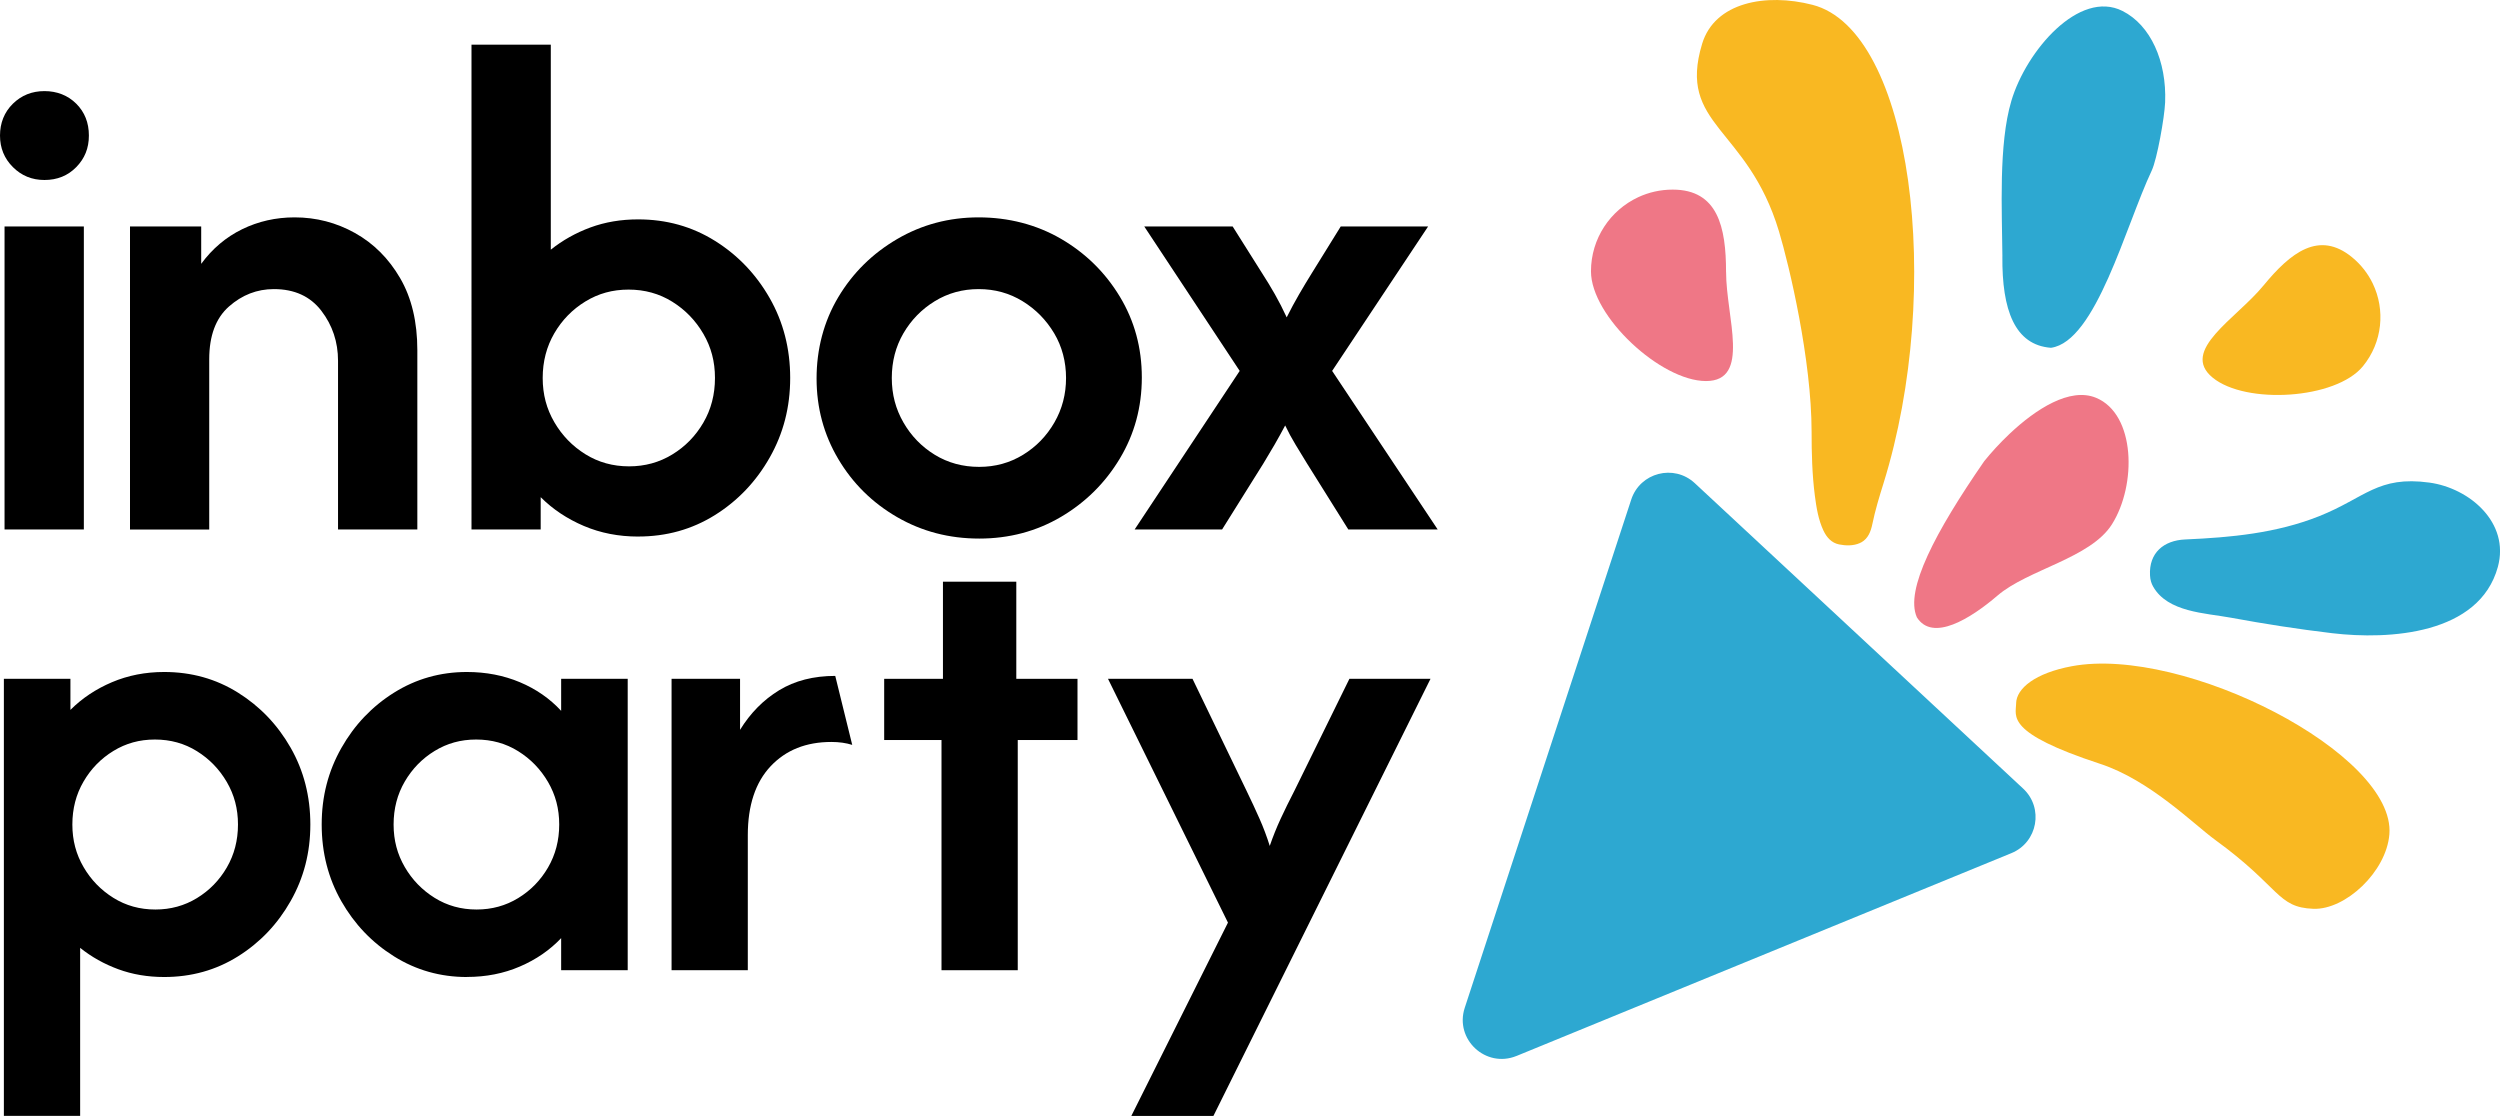 <?xml version="1.0" encoding="UTF-8"?>
<svg id="Layer_2" data-name="Layer 2" xmlns="http://www.w3.org/2000/svg" viewBox="0 0 709.61 316.75">
  <defs>
    <style>
      .cls-1 {
        fill: #f9b822;
      }

      .cls-2 {
        fill: #ef7786;
      }

      .cls-3 {
        fill: #2da8d1;
      }
    </style>
  </defs>
  <g id="Layer_1-2" data-name="Layer 1">
    <g>
      <g>
        <path d="M12.62,51.09c-3.54,0-6.52-1.22-8.96-3.66s-3.66-5.42-3.66-8.96,1.22-6.64,3.66-9.03c2.44-2.39,5.42-3.58,8.96-3.58s6.64,1.2,9.03,3.58c2.39,2.39,3.58,5.4,3.58,9.03s-1.2,6.52-3.58,8.96c-2.39,2.44-5.4,3.66-9.03,3.66ZM1.29,150.29v-86.01h22.51v86.01H1.29Z"/>
        <path d="M36.9,150.29v-86.01h20.21v10.61c3.15-4.3,7.02-7.57,11.61-9.82,4.59-2.24,9.56-3.37,14.91-3.37,6.11,0,11.83,1.48,17.13,4.44,5.3,2.96,9.58,7.24,12.83,12.83,3.25,5.59,4.87,12.4,4.87,20.43v50.89h-22.51v-47.88c0-5.35-1.58-10.08-4.73-14.19-3.15-4.11-7.65-6.16-13.48-6.16-4.78,0-9.03,1.65-12.76,4.95-3.73,3.3-5.59,8.29-5.59,14.98v48.31h-22.51Z"/>
        <path d="M181.14,152.3c-5.54,0-10.68-1-15.41-3.01-4.73-2.01-8.82-4.73-12.26-8.17v9.17h-19.64V12.67h22.51v58.2c3.34-2.67,7.1-4.78,11.25-6.31,4.16-1.53,8.67-2.29,13.55-2.29,8.03,0,15.29,2.03,21.79,6.09,6.5,4.06,11.68,9.49,15.55,16.27,3.87,6.79,5.81,14.34,5.81,22.65s-1.94,15.75-5.81,22.58c-3.87,6.83-9.06,12.28-15.55,16.34-6.5,4.06-13.76,6.09-21.79,6.09ZM178.56,132.37c4.49,0,8.58-1.12,12.26-3.37,3.68-2.24,6.62-5.25,8.82-9.03,2.2-3.77,3.3-8,3.3-12.69s-1.1-8.77-3.3-12.54c-2.2-3.77-5.14-6.81-8.82-9.1-3.68-2.29-7.81-3.44-12.4-3.44s-8.58,1.12-12.26,3.37c-3.68,2.25-6.62,5.26-8.82,9.03-2.2,3.78-3.3,8.01-3.3,12.69s1.1,8.77,3.3,12.54c2.2,3.78,5.14,6.81,8.82,9.1,3.68,2.29,7.81,3.44,12.4,3.44Z"/>
        <path d="M277.93,152.87c-8.51,0-16.27-2.03-23.29-6.09s-12.59-9.56-16.7-16.49c-4.11-6.93-6.16-14.55-6.16-22.86s2.05-16.2,6.16-23.08c4.11-6.88,9.68-12.38,16.7-16.49,7.02-4.11,14.74-6.16,23.15-6.16s16.39,2.03,23.37,6.09c6.97,4.06,12.54,9.53,16.7,16.41,4.16,6.88,6.24,14.53,6.24,22.94s-2.08,16.08-6.24,23.01c-4.16,6.93-9.73,12.45-16.7,16.56-6.98,4.11-14.72,6.16-23.22,6.16ZM277.93,132.52c4.59,0,8.74-1.15,12.47-3.44,3.73-2.29,6.69-5.35,8.89-9.17,2.2-3.82,3.3-8.03,3.3-12.62s-1.12-8.91-3.37-12.69c-2.25-3.77-5.23-6.81-8.96-9.1-3.73-2.29-7.88-3.44-12.47-3.44s-8.74,1.15-12.47,3.44c-3.73,2.29-6.69,5.33-8.89,9.1-2.2,3.78-3.3,8.01-3.3,12.69s1.1,8.79,3.3,12.62c2.2,3.82,5.16,6.88,8.89,9.17,3.73,2.29,7.93,3.44,12.62,3.44Z"/>
        <path d="M322.06,150.29l29.82-45.01-27.09-41h25.09l8.31,13.19c1.24,1.91,2.46,3.92,3.66,6.02,1.19,2.1,2.32,4.3,3.37,6.59,1.15-2.29,2.32-4.47,3.51-6.52,1.19-2.05,2.41-4.09,3.66-6.09l8.17-13.19h24.8l-27.24,41,29.96,45.01h-25.37l-11.75-18.78c-1.05-1.72-2.13-3.49-3.23-5.3-1.1-1.81-2.08-3.63-2.94-5.45-.96,1.82-1.96,3.63-3.01,5.45-1.05,1.82-2.1,3.58-3.15,5.3l-11.75,18.78h-24.8Z"/>
      </g>
      <path d="M1.1,316.75v-124.07h18.89v8.82c3.31-3.31,7.24-5.93,11.79-7.86,4.55-1.93,9.49-2.9,14.82-2.9,7.72,0,14.7,1.95,20.95,5.86,6.25,3.91,11.23,9.12,14.96,15.65,3.72,6.53,5.58,13.79,5.58,21.78s-1.86,15.14-5.58,21.71c-3.72,6.57-8.71,11.81-14.96,15.72-6.25,3.91-13.23,5.86-20.95,5.86-4.69,0-9.03-.74-13.03-2.21-4-1.47-7.61-3.49-10.82-6.07v47.7H1.1ZM44.11,258.16c4.32,0,8.25-1.08,11.79-3.24,3.54-2.16,6.36-5.05,8.48-8.69,2.11-3.63,3.17-7.7,3.17-12.2s-1.06-8.43-3.17-12.06c-2.12-3.63-4.94-6.55-8.48-8.75-3.54-2.21-7.51-3.31-11.92-3.31s-8.25,1.08-11.79,3.24c-3.54,2.16-6.37,5.06-8.48,8.69-2.12,3.63-3.17,7.7-3.17,12.2s1.06,8.43,3.17,12.06c2.11,3.63,4.94,6.55,8.48,8.75,3.54,2.21,7.51,3.31,11.92,3.31Z"/>
      <path d="M132.53,277.32c-7.54,0-14.43-1.95-20.68-5.86-6.25-3.91-11.24-9.12-14.96-15.65-3.72-6.52-5.58-13.79-5.58-21.78s1.86-15.14,5.58-21.71c3.72-6.57,8.71-11.81,14.96-15.72,6.25-3.91,13.14-5.86,20.68-5.86,5.42,0,10.43.97,15.03,2.9,4.59,1.93,8.5,4.64,11.72,8.13v-9.1h18.89v82.71h-18.89v-9.1c-3.22,3.4-7.12,6.09-11.72,8.06-4.6,1.98-9.6,2.96-15.03,2.96ZM135.29,258.16c4.32,0,8.25-1.08,11.79-3.24,3.54-2.16,6.36-5.05,8.48-8.69,2.11-3.63,3.17-7.7,3.17-12.2s-1.06-8.43-3.17-12.06c-2.12-3.63-4.94-6.55-8.48-8.75-3.54-2.21-7.51-3.31-11.92-3.31s-8.25,1.08-11.79,3.24c-3.54,2.16-6.36,5.06-8.48,8.69-2.12,3.63-3.17,7.7-3.17,12.2s1.06,8.43,3.17,12.06c2.11,3.63,4.94,6.55,8.48,8.75,3.54,2.21,7.51,3.31,11.92,3.31Z"/>
      <path d="M190.62,275.39v-82.71h19.44v14.48c2.94-4.78,6.64-8.52,11.1-11.24,4.46-2.71,9.76-4.07,15.92-4.07l4.82,19.58c-1.75-.55-3.72-.83-5.93-.83-7.17,0-12.91,2.3-17.23,6.89-4.32,4.6-6.48,11.12-6.48,19.58v38.32h-21.64Z"/>
      <path d="M267.24,275.39v-65.34h-16.27v-17.37h16.68v-27.57h20.82v27.57h17.37v17.37h-16.96v65.34h-21.64Z"/>
      <path d="M321.12,316.75l27.43-54.87-34.05-69.2h23.99l15.3,31.71c1.38,2.85,2.62,5.51,3.72,8,1.1,2.48,2.07,5.06,2.9,7.72.92-2.66,1.95-5.24,3.1-7.72,1.15-2.48,2.46-5.15,3.93-8l15.58-31.71h23.02l-61.62,124.07h-23.3Z"/>
    </g>
    <g>
      <path class="cls-3" d="M430.45,299.73l140.47-57.57c7.47-3.06,9.24-12.83,3.34-18.32l-93.21-86.7c-5.91-5.49-15.52-3.01-18.03,4.65l-47.26,144.26c-2.94,8.96,5.97,17.24,14.7,13.67Z"/>
      <path class="cls-2" d="M544.07,175.19c4.48,7.15,15.34.35,22.91-6.14,8.66-7.43,26.38-10.58,32.47-20.21,7.07-11.18,6.75-31.31-4.53-35.94-7.38-3.03-17.04,3.18-24.53,10.25-2.77,2.62-5.25,5.35-7.2,7.78-13.89,20.12-22.52,36.49-19.11,44.26Z"/>
      <path class="cls-3" d="M568.37,72.75c-.1-12.89-1.13-31.78,2.54-44.11,4.25-14.31,19.3-31.69,31.54-25.53,8.01,4.03,12.57,14.3,12.11,25.91-.17,4.3-2.3,16.2-3.8,19.38-7.49,15.89-15.84,48.53-28.6,50.32-10.29-.77-13.94-10.73-13.8-25.97Z"/>
      <path class="cls-3" d="M611.16,166.51c-.51-.89-.83-1.94-.89-3.18-.35-6.4,3.88-9.95,10.01-10.21,12.96-.57,25.82-1.76,37.99-6.6,13.06-5.2,16.63-11.55,31.29-9.54,11.41,1.56,22.88,11.37,19.44,23.94-5.26,19.2-30.82,20.73-47.02,18.81-9.63-1.14-19.22-2.64-28.76-4.4-7.26-1.34-17.91-1.53-22.05-8.81Z"/>
      <path class="cls-1" d="M572.26,199.65c.09-4.26,5.44-8.62,15.82-10.55,31.8-5.92,91.98,24.9,90.13,47.72-.87,10.66-12.5,21.48-21.57,21.14-10.38-.39-9.31-6.07-27.82-19.52-6.19-4.5-18.54-16.99-32.74-21.64-26.85-8.8-23.89-13.41-23.81-17.15Z"/>
      <path class="cls-1" d="M528.37,153.92c1.89-1.08,2.66-3.07,3.09-5.19.8-3.9,1.98-7.76,3.17-11.57,17.19-55.35,8.12-128.52-20.17-135.79-13.21-3.4-27.74-.74-31.32,11.06-7.07,23.3,12.85,23.47,21.8,53.21,2.99,9.94,9.25,36.51,9.27,56.91,0,6.06.15,12.17.93,18.19.43,3.32.99,6.8,2.43,9.86.9,1.91,2.29,3.5,4.43,3.93,1.86.38,4.02.44,5.83-.35.19-.08.37-.17.54-.27Z"/>
      <path class="cls-2" d="M489.93,77.23c0-12.81-2.34-23.41-15.15-23.41-3.49,0-6.8.77-9.77,2.15-7.93,3.69-13.42,11.72-13.42,21.04,0,12.81,19.83,31.15,32.64,31.15s5.71-18.13,5.71-30.94Z"/>
      <path class="cls-1" d="M642.45,81.08c7.7-9.39,15.78-15.75,25.17-8.06,2.56,2.1,4.52,4.65,5.87,7.45,3.6,7.47,2.8,16.66-2.8,23.5-7.7,9.39-33.25,10.92-42.64,3.22s6.7-16.72,14.4-26.12Z"/>
    </g>
  </g>
</svg>